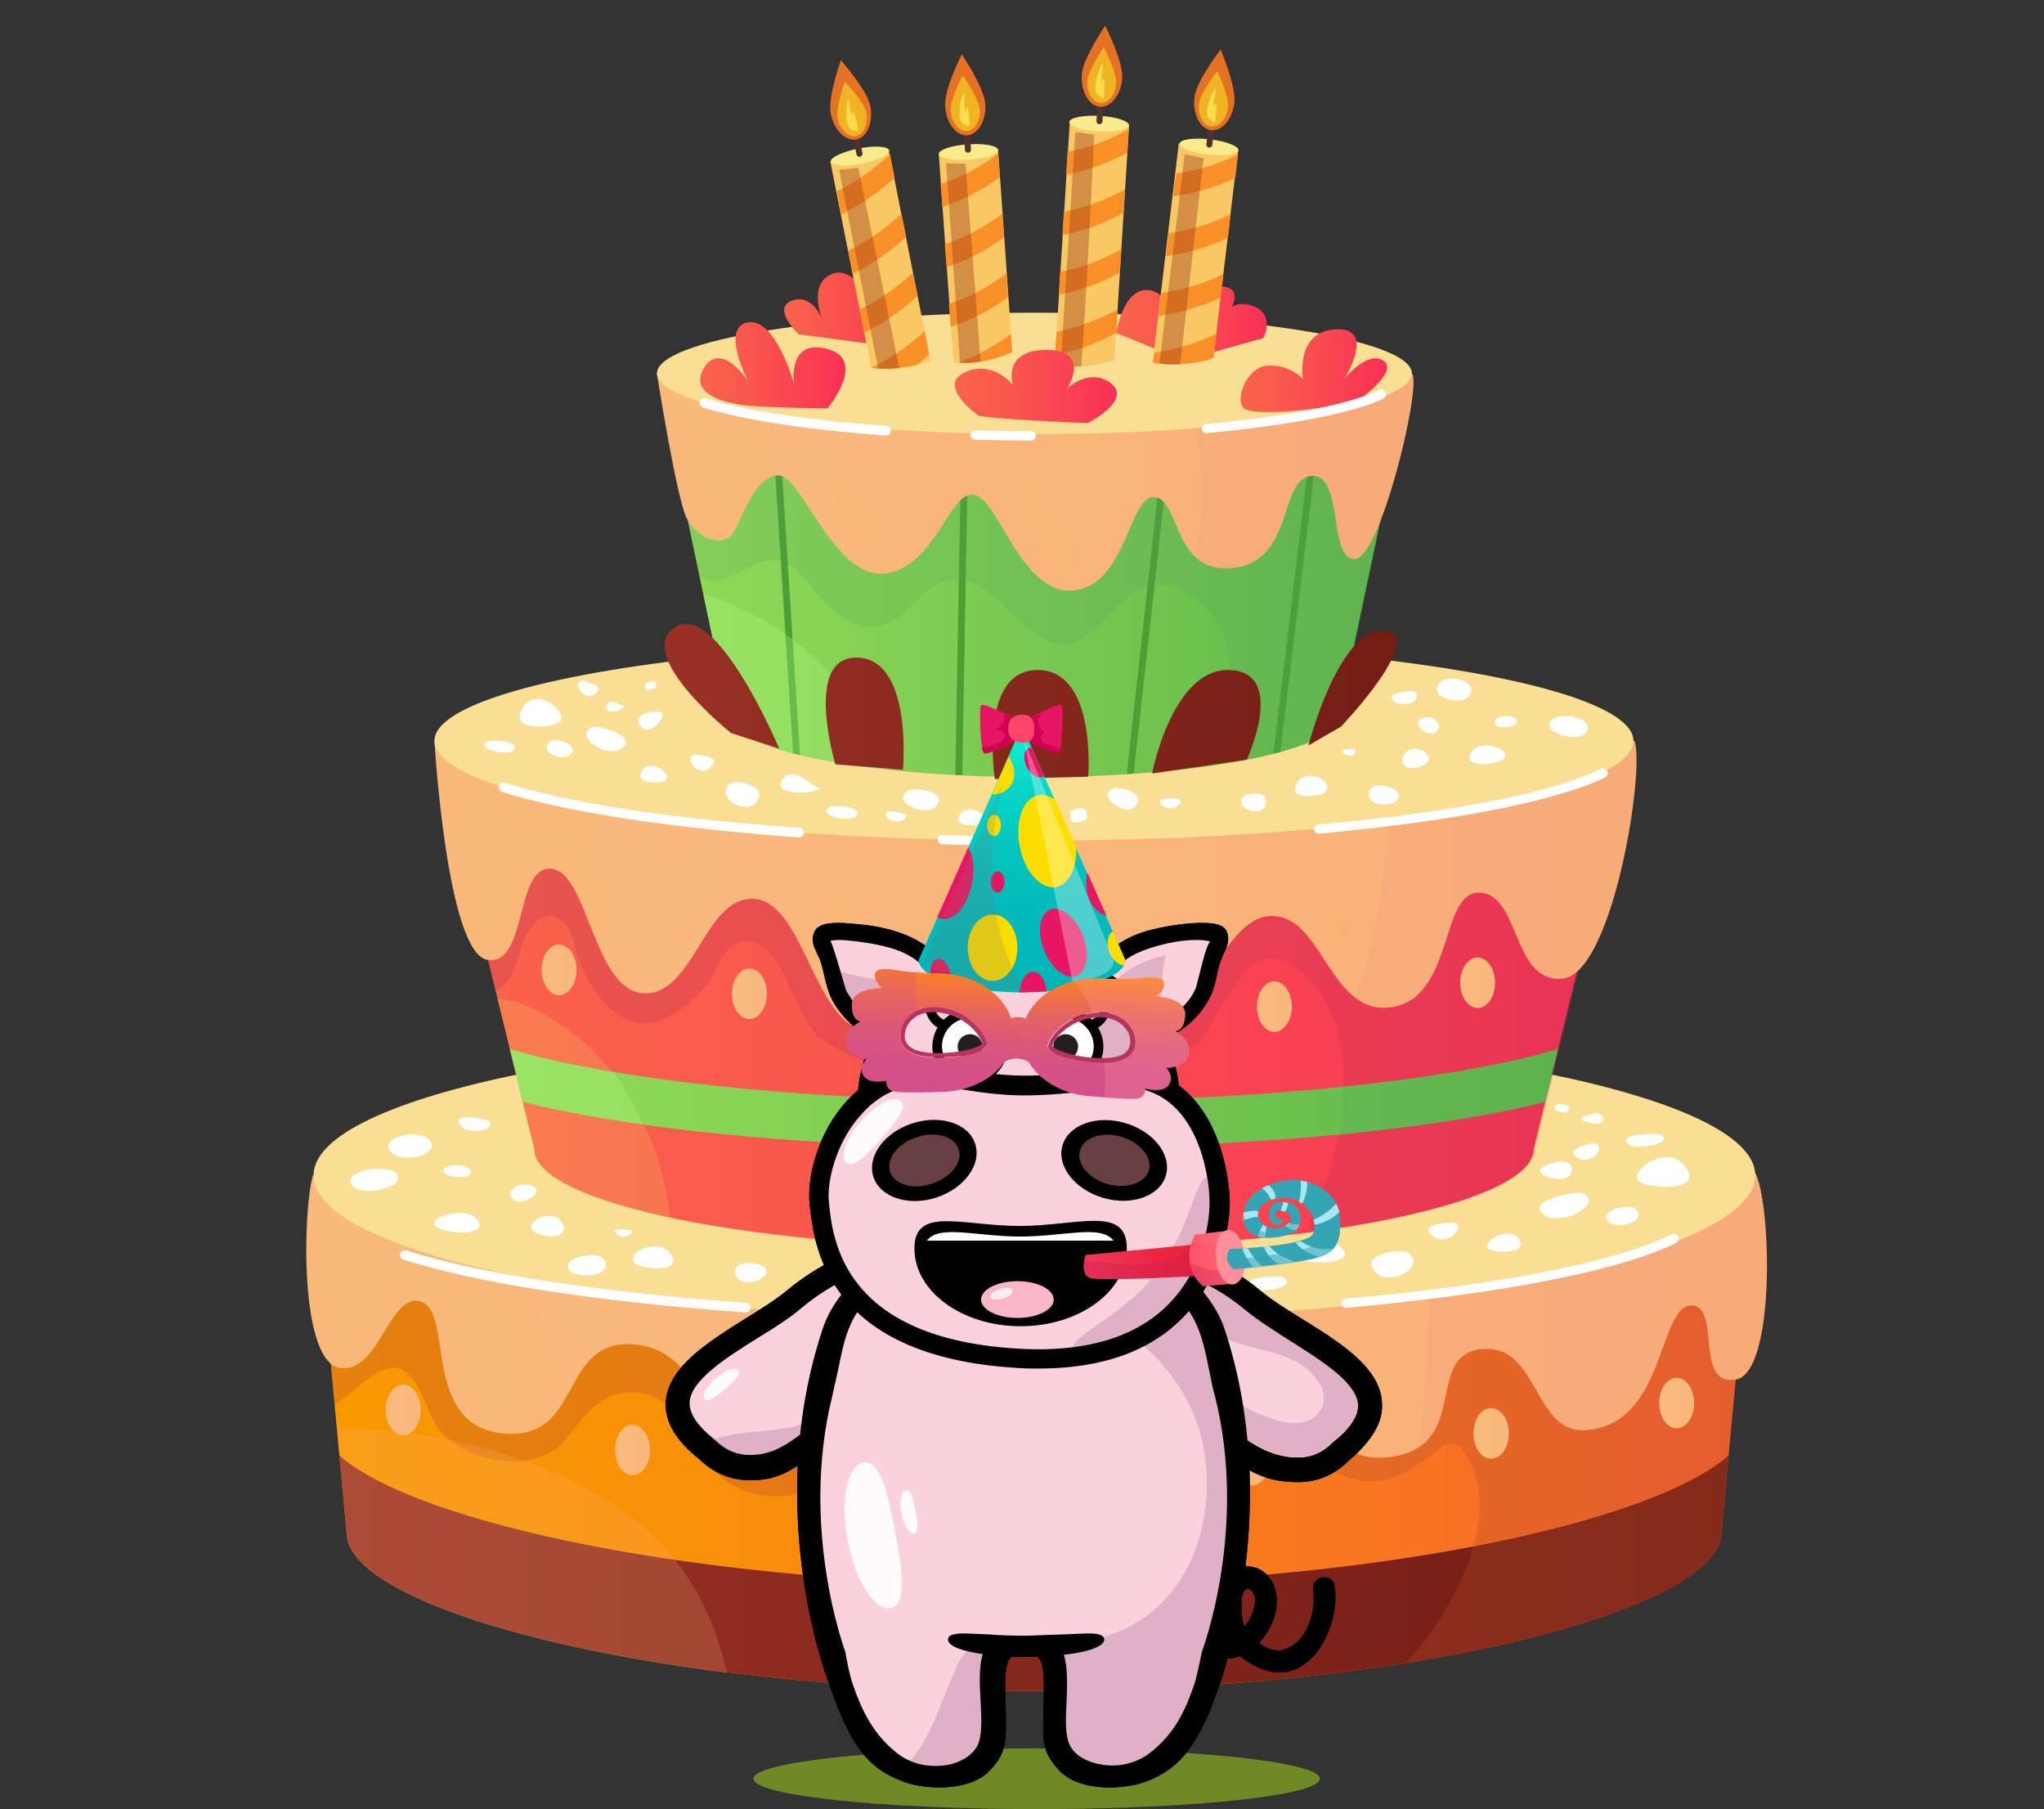 <svg xmlns="http://www.w3.org/2000/svg" xmlns:xlink="http://www.w3.org/1999/xlink" viewBox="0 0 444.6 393.4" xmlns:v="https://vecta.io/nano"><rect x="0" y="0" width="444.6" height="393.4" fill="#333333" stroke="none"/><style><![CDATA[.X{enable-background:new}.Y{opacity:.3}.Z{opacity:.2}.a{fill:#fff}.b{fill:#fceaee}.c{fill:#e61662}.d{fill:#f9b46d}.e{fill:#f9c764}.f{fill:#f98f27}.g{fill:#9b3e19}.h{fill:#f9eb8c}.i{fill:#53302e}.j{fill:#e57224}.k{fill:#efb323}.l{fill:#f9db4d}.m{fill:#684041}.n{fill:#231f20}.o{fill:#f29f80}.p{fill:#f9de94}.q{fill:#ead3d8}.r{fill:#fad1dc}.s{fill:#dfb0c6}.t{fill:#fbdd00}]]></style><linearGradient id="A" gradientUnits="userSpaceOnUse" x1="68.119" y1="311.686" x2="381.756" y2="311.686"><stop offset="0" stop-color="#f99900"/><stop offset=".286" stop-color="#f98f0a"/><stop offset=".777" stop-color="#f97323"/><stop offset="1" stop-color="#f96431"/></linearGradient><path d="M68.1 255.6l7.3 77.7c0 16.6 67 34.4 149.5 34.4 82.6 0 149.5-17.8 149.5-34.4l7.3-77.7H68.1z" fill="url(#A)"/><linearGradient id="B" gradientUnits="userSpaceOnUse" x1="73.826" y1="342.136" x2="376.053" y2="342.136"><stop offset="0" stop-color="#9a3226"/><stop offset="1" stop-color="#711c13"/></linearGradient><path d="M224.9 344.6c-73.1 0-134.4-13.4-151.1-28.1l1.6 16.8c0 16.6 67 34.4 149.5 34.4 82.6 0 149.5-17.8 149.5-34.4l1.6-16.8c-16.6 14.7-77.9 28.1-151.1 28.1h0z" fill="url(#B)"/><path d="M68.1 255.6l4.7 49.9c5.2-3.5 11-10.4 15.2-7.3 3.9 2.9 4.5 8.3 7.1 12.1 5.1 7.3 20.2 10.7 27.1 3.6 3.8-3.9 6.8-10 12.8-10.9 4-.6 7.7.2 10.6 3.2 3.9 4 6.1 9.3 9.8 13.5 6.7 7.6 18.8 7.1 26.5 1.4 6.7-4.9 14.8-19.7 25.1-13.8 6.6 3.8 8.8 11.2 14.8 15.1 8.9 5.8 20.1 4.2 28.9-1.1 7.3-4.4 16.3-25.5 27.4-14.7 4.5 4.4 7.2 11.2 13.2 13.9 9.7 4.3 15.4-.6 22.7-6.1 1-.8 3-.5 3.8.5 10.3 12.9-1.2 35.3-12 46.7 41.3-6.6 68.7-17.8 68.7-28.4l7.3-77.7-313.7.1h0z" fill="#b44b2d" class="X Y"/><linearGradient id="C" gradientUnits="userSpaceOnUse" x1="66.677" y1="287.396" x2="384.317" y2="287.396"><stop offset="0" stop-color="#f9ba7e"/><stop offset="1" stop-color="#f9b076"/></linearGradient><path d="M68.1 255.6c-2.1 6.2-3.2 39.9 5.6 41.8 8.8 1.8 11-16.9 18-14.3s0 26.7 17.6 28.6c17.6 1.8 12.1-20.2 28.2-19.4s15.8 23.1 31.9 23.8c23.5 1.1 21.3-19.8 36.3-19.1s11.7 25.3 31.1 24.9 24.2-26 36.6-25.6c12.5.4 12.1 23.1 29.3 20.5s7-22 19.4-23.4c12.5-1.5 11.4 18 22.4 17.6 17.6-.7 16.1-26.4 23.1-27.1s.7 17.6 9.9 16.1 7.7-42.1 3.7-45.8c-4.1-3.7-313.1 1.4-313.1 1.4h0z" fill="url(#C)"/><path d="M116.6 283.7c-2.2-9.2-4.9-18.3-6.8-27.5-.1-.4-.2-.8-.2-1.2l-41.5.6c-2.1 6.2-3.2 39.9 5.6 41.8 8.8 1.8 11-16.9 18-14.3s0 26.7 17.6 28.6c8.6.9 11.7-3.9 14.5-9a79.22 79.22 0 0 1-7.2-19h0z" class="X Z d"/><path d="M381.2 254.2c-1.2-1.1-30.8-1.4-71.2-1.3 1.1 14 1.1 28.3.4 42-.3 6.7-.9 13.4-2 20 9.2-5.6 3-20.3 13.8-21.5 12.5-1.5 11.4 18 22.4 17.6 17.6-.7 16.1-26.4 23.1-27.1s.7 17.6 9.9 16.1c9.1-1.5 7.6-42.2 3.6-45.8h0z" class="X Y o"/><path d="M381.8 255.6c0 17.4-70.2 31.5-156.8 31.5S68.2 273 68.2 255.6s70.2-31.5 156.8-31.5c86.5 0 156.8 14.1 156.8 31.5h0z" class="p"/><linearGradient id="D" gradientUnits="userSpaceOnUse" x1="94.499" y1="216.35" x2="355.374" y2="216.35"><stop offset="0" stop-color="#f9644b"/><stop offset=".301" stop-color="#f9584d"/><stop offset=".837" stop-color="#f93a54"/><stop offset="1" stop-color="#f92f56"/></linearGradient><path d="M94.5 161.1l21.7 88.7c0 12.1 48.7 21.8 108.7 21.8s108.7-9.8 108.7-21.8l21.7-88.7H94.5z" fill="url(#D)"/><path d="M355.4 161.1H94.5l13.3 54.2c5.1-1.8 4.7-10.2 8-14 1.2-1.4 3.2-2.9 5.3-1.8 3.1 1.7 3.5 4.7 4.4 7.9 2.3 7.9 10.2 19.3 20.1 13.6 3.7-2.1 7.5-5.3 9.5-9.1.8-1.6 1.6-3.6 2.8-5 2.2-2.3 4.1-2.9 7.1-1.6 2.9 1.2 4.9 5.2 6.1 7.9 2 4.5 3.8 8.6 6.8 12.2 4.5 3.1 9.6 6 14.6 5.8 8.3-.3 11.9-5.7 16.1-11.8 4-5.8 9.5-12 16.6-7 3.4 2.4 5.1 6.9 7 10.4 3.2 6.1 9 10.7 16.2 10.4 13.4-.7 15.3-14.3 22.9-22.4 6.2-6.5 14.1 1.6 17 7 8.8 16.5 1.5 36.9-4.3 50.3 30-3.9 49.9-10.7 49.9-18.4l7.1-29 14.4-59.6z" fill="#c13756" class="X Y"/><linearGradient id="E" gradientUnits="userSpaceOnUse" x1="94.499" y1="194.087" x2="355.851" y2="194.087"><stop offset="0" stop-color="#f9ba7e"/><stop offset="1" stop-color="#f9b076"/></linearGradient><path d="M94.5 161.1s2.7 46.2 11.5 47.6c8.8 1.5 5.9-20.5 13.9-19.8 8.1.7 9.2 26.7 20.2 27.1s13.2-21.6 24.2-20.5 12.8 28.9 25.6 28.9 19.1-23.8 30.8-22.7 13.2 26.4 26.4 25.3 18-27.5 29.3-27.8c11.4-.4 12.8 22 26.4 19.8s10.3-25.3 19.1-24.9 7 19.8 18 18.7 18-45.8 15.6-51.7h-261 0z" fill="url(#E)"/><path d="M129.6 161.1H94.5s2.7 46.2 11.5 47.6c8.8 1.5 5.9-20.5 13.9-19.8 7.5.7 9 23.4 18.1 26.7-6.9-17.3-10.3-36-8.4-54.5h0z" class="X Z d"/><path d="M355.4 161.1h-53.3c.4 18.8-.6 38.4-7.4 55.8 2.2 1.7 4.8 2.6 8.1 2.1 13.6-2.2 10.3-25.3 19.1-24.9s7 19.8 18 18.7c10.9-1.1 17.9-45.8 15.5-51.7h0z" class="X Y o"/><ellipse cx="224.9" cy="161.1" rx="130.4" ry="21.7" class="p"/><linearGradient id="F" gradientUnits="userSpaceOnUse" x1="142.863" y1="125.086" x2="307.013" y2="125.086"><stop offset="0" stop-color="#92db58"/><stop offset="1" stop-color="#5fb74b"/></linearGradient><path d="M142.9 81.2l15.6 74.4c0 7.4 29.7 13.4 66.4 13.4s66.4-6 66.4-13.4L307 81.2H142.9z" fill="url(#F)"/><path d="M277 163.9c.5-.1 1-.3 1.5-.4l8.4-69.2-1.5-.2-8.4 69.8zm-31.9 4.4c.5 0 1-.1 1.5-.1l7.8-70.4-1.5-.2-7.8 70.7zM169.8 98l-1.5.1 4.2 65.7c.5.1 1 .3 1.5.4L169.8 98zm38 70.5c.5 0 1 0 1.5.1l1.2-67.2H209l-1.2 67.1z" fill="#4d9e34"/><path d="M142.9 81.2l9.3 44.1c6.2 4.7 14.2-8.9 21.2-1.1 4.6 5.1 10.8 14.4 19.3 11.5 4.2-1.4 6-5.1 9.5-7.6 14-9.9 21.4 19.5 34.1 10.2 6.5-4.8 10-13.7 19.5-10.4 6.4 2.3 11.6 9.2 11.5 16-.2 8.9-6 18-13.9 23.8 22.5-2.1 38.1-6.7 38.1-12.1L307 81.2H142.9z" fill="#57a060" class="X Z"/><linearGradient id="G" gradientUnits="userSpaceOnUse" x1="142.863" y1="104.057" x2="307.279" y2="104.057"><stop offset="0" stop-color="#f9ba7e"/><stop offset="1" stop-color="#f9b076"/></linearGradient><path d="M142.9 81.2s4.2 26.6 6.4 31.3c2.2 4.6 8.3 7.1 10.5 2.9s4.9-12.5 9.8-12 12 22.7 23 21.3c11-1.5 13.9-18.1 19.3-17.1s10.3 22 21.7 20.8c11.5-1.2 12-21 17.6-20.3s3.9 16.9 17.1 15.4 9.8-19.3 16.9-20 3.7 17.6 9.3 18.1 14.6-36.9 12.7-40.3c-2.1-3.5-164.3-.1-164.3-.1h0z" fill="url(#G)"/><path d="M168.8 100c-.6-6.1-.7-12.9.6-19.2l-26.6.5s4.2 26.6 6.4 31.3c2.2 4.6 8.3 7.1 10.5 2.9 2.1-4.1 4.8-12.1 9.5-12-.1-1.3-.3-2.5-.4-3.5z" class="X Z d"/><path d="M307 81.2c-.7-1.2-22.5-1.6-50-1.5 4 13.2 5.9 28 3 41.5 1.9 1.7 4.4 2.7 8.2 2.3 13.2-1.5 9.8-19.3 16.9-20s3.7 17.6 9.3 18.1c5.5.4 14.5-37 12.6-40.4h0z" class="X Y o"/><path d="M307.1 81.2c0 7.3-36.7 13.2-82.1 13.2-45.3 0-82.1-5.9-82.1-13.2S179.7 68 225 68s82.1 5.9 82.1 13.2z" class="p"/><linearGradient id="H" gradientUnits="userSpaceOnUse" x1="170.562" y1="67.308" x2="199.623" y2="67.308"><stop offset="0" stop-color="#f9644b"/><stop offset=".301" stop-color="#f9584d"/><stop offset=".837" stop-color="#f93a54"/><stop offset="1" stop-color="#f92f56"/></linearGradient><path d="M173.7 72.7s-5.9-5.6-1.5-7.3 6.6 3.9 6.6 3.9-3.2-7.8 2.4-9.8 10 9.8 10 9.8 3.4-7.8 7.3-5.6-4.4 11.7-4.4 11.7l-20.4-2.7z" fill="url(#H)"/><linearGradient id="I" gradientUnits="userSpaceOnUse" x1="242.762" y1="70.316" x2="275.553" y2="70.316"><stop offset="0" stop-color="#f9644b"/><stop offset=".301" stop-color="#f9584d"/><stop offset=".837" stop-color="#f93a54"/><stop offset="1" stop-color="#f92f56"/></linearGradient><path d="M242.8 72.4s1.5-10 7.1-9.3 4.6 9.3 4.6 9.3 6.6-11 12-10S265 71 265 71s1.5-6.3 7.1-4.6 2.7 7.1 2.7 7.1l-17.3 4.9-14.7-6z" fill="url(#I)"/><path d="M202.4 78.5l-9.1-45.9-12.7 2.5 8.9 44.9c4.4.5 8.9-.1 12.9-1.5z" class="e"/><path d="M199.5 79.3a28.48 28.48 0 0 0 2.6-2.3l-1-5c-3.7 3.4-7.6 6.1-11.6 8 3.4.4 6.8.1 10-.7h0zM182 41.6l1 5c4-1.9 7.9-4.6 11.6-8l-1-5c-3.7 3.4-7.7 6.1-11.6 8h0zm2.5 12.9l1 5c4-1.9 7.9-4.6 11.6-8l-1-5c-3.7 3.4-7.6 6.1-11.6 8h0zm2.5 12.8l1 5c4-1.9 7.9-4.6 11.6-8l-1-5c-3.7 3.4-7.6 6.1-11.6 8h0z" class="f"/><path d="M195.6 80l-8.9-43.5-4.2.4 8.5 43.2c1.5.2 3.1.1 4.6-.1h0z" opacity=".4" class="X g"/><path d="M193.4 32.7c.2.9-2.5 2.2-6 2.9s-6.5.5-6.7-.4 2.5-2.2 6-2.9 6.5-.5 6.7.4z" class="h"/><path d="M187.6 33.3c.1.3-.2.7-.5.8s-.7-.2-.8-.5l-1.2-6c-.1-.4.2-.7.5-.8s.7.2.8.5l1.2 6z" class="i"/><path d="M189.3 23c.7 3.6-.7 6.9-3 7.3-2.4.5-4.9-2-5.6-5.6s2.2-11.6 2.2-11.6 5.7 6.4 6.4 9.9z" class="j"/><path d="M188.4 24.5c.5 2.5-.5 4.7-2.2 5.1-1.7.3-3.5-1.4-4-3.8-.5-2.5 1.6-8 1.6-8s4.1 4.2 4.6 6.7h0z" class="k"/><path d="M186.5 27.5v-.1c-.1-.3-.1-.6-.2-.8-.1-.7-.3-1.3-.5-2-.1-.3-.5-.2-.5.1s0 .6.1.8c-.1-.2-.2-.4-.2-.6-.3-1-.5-2.1-.5-3.2 0-.2-.3-.3-.3-.1-.3 1.4-1 6.8 1.5 6.8.2.3.7.2.7-.1v-.5c-.1-.1-.1-.2-.1-.3z" class="l"/><path d="M220.2 76.6l-3.1-44-12.9.9 3.2 45.2c3.9.8 8.9-.4 12.8-2.1h0z" class="e"/><path d="M220.2 76.6l-.3-3.9c-3.8 2.7-7.7 4.8-11.5 6.2 3.7.4 8.2-.8 11.8-2.3zM204.6 40l.4 5c4.2-1.4 8.4-3.5 12.5-6.5l-.4-5.1c-4 3.1-8.3 5.3-12.5 6.6zm.9 13.1l.4 5c4.2-1.4 8.4-3.5 12.5-6.5l-.4-5.1c-4 3-8.3 5.2-12.5 6.6h0zm.9 13l.4 5c4.2-1.4 8.4-3.5 12.5-6.5l-.4-5.1c-4 3-8.3 5.2-12.5 6.6z" class="f"/><path d="M213.3 78.6l-3.3-43-4.2-.1 3 43.3c1.4.2 2.9.1 4.5-.2h0z" opacity=".4" class="X g"/><path d="M217.1 32.6c.1.9-2.8 1.9-6.3 2.1-3.6.3-6.5-.3-6.6-1.2s2.8-1.9 6.3-2.1c3.6-.3 6.5.3 6.6 1.2z" class="h"/><path d="M211.2 32.5c0 .4-.2.7-.6.7s-.7-.2-.7-.6l-.4-6.1c0-.4.2-.7.6-.7s.7.2.7.6l.4 6.1z" class="i"/><path d="M214.3 22.5c.3 3.6-1.5 6.7-3.9 6.9s-4.6-2.6-4.8-6.3c-.3-3.6 3.6-11.3 3.6-11.3s4.8 7.1 5.1 10.7h0z" class="j"/><path d="M213.1 23.8c.2 2.5-1.1 4.6-2.8 4.7s-3.3-1.8-3.5-4.3 2.6-7.8 2.6-7.8 3.5 4.9 3.7 7.4z" class="k"/><path d="M210.9 26.6v-.1c0-.3-.1-.6-.1-.9l-.2-2c0-.3-.5-.3-.5 0v.8c-.1-.2-.1-.4-.2-.7-.2-1.1-.2-2.2-.1-3.3 0-.2-.3-.3-.3-.1-.5 1.4-1.8 6.6.7 6.9.2.3.6.3.7 0 .1-.2.1-.3.1-.5-.1.1-.1 0-.1-.1z" class="l"/><path d="M237 79.5c1.8-.2 3.6-.7 5.4-1.2l3.2-51.1-12.9-.8-3.3 52.8c2.5.5 5.2.7 7.6.3h0z" class="e"/><path d="M229.8 72.2l-.3 5c4.3-.8 8.8-2.4 13.3-4.8l.3-5.1c-4.5 2.4-9 4-13.3 4.9h0zm2.4-39.2l-.3 5c4.3-.8 8.8-2.4 13.3-4.8l.3-5.1c-4.4 2.5-8.9 4.1-13.3 4.9zm-.8 13.1l-.3 5c4.3-.8 8.8-2.4 13.3-4.8l.3-5.1c-4.4 2.4-8.9 4-13.3 4.9h0zm-.8 13l-.3 5c4.3-.8 8.8-2.4 13.3-4.8l.3-5.1c-4.5 2.5-8.9 4.1-13.3 4.9h0z" class="f"/><path d="M235.2 79.7c1.3-17.9 2.8-50.4 2.8-50.4l-4.1-.6-3.2 50.8c1.6.2 3.1.3 4.5.2h0z" opacity=".4" class="X g"/><path d="M245.6 27.3c-.1.9-3 1.5-6.6 1.3s-6.4-1.1-6.4-2.1c.1-.9 3-1.5 6.6-1.3s6.4 1.1 6.4 2.1z" class="h"/><path d="M239.8 26.4c0 .4-.3.6-.7.6s-.6-.3-.6-.7l.4-6.1c0-.4.3-.6.7-.6s.6.3.6.7l-.4 6.1z" class="i"/><path d="M244.1 16.9c-.2 3.6-2.4 6.5-4.8 6.3-2.4-.1-4.2-3.2-4-6.9.2-3.6 5.1-10.7 5.1-10.7s3.9 7.7 3.7 11.3z" class="j"/><path d="M242.8 18.1c-.2 2.5-1.7 4.4-3.4 4.3s-3-2.2-2.9-4.7c.2-2.5 3.6-7.4 3.6-7.4s2.8 5.3 2.7 7.8h0z" class="k"/><path d="M240.2 20.5v-.1-.9c0-.7.1-1.4.1-2 0-.3-.5-.4-.5 0 0 .3-.1.5-.1.8 0-.2-.1-.5-.1-.7-.1-1.1.1-2.2.3-3.3 0-.2-.2-.3-.3-.2-.6 1.3-2.6 6.3-.2 6.9.1.4.6.4.7.1.1-.2.1-.3.2-.5-.1.1-.1 0-.1-.1z" class="l"/><path d="M263.9 78.1l5.4-45.4-12.9-1.5-5.7 47.7c4.1.8 8.7.2 13.2-.8h0z" class="e"/><path d="M262 78.5l2-.8.6-5.1c-4.6 2.1-9.1 3.5-13.5 4.1l-.3 2.1c3.4.8 7.3.4 11.2-.3h0zm-6.2-40.8l-.6 5c4.4-.6 9-1.9 13.5-4l.6-5.1c-4.6 2.2-9.2 3.6-13.5 4.1zm-1.6 13l-.6 5c4.4-.6 9-1.9 13.5-4l.6-5.1c-4.5 2.2-9.1 3.5-13.5 4.1zm-1.6 13l-.6 5c4.4-.6 9-1.9 13.5-4l.6-5.1c-4.5 2.2-9.1 3.5-13.5 4.1h0z" class="f"/><path d="M256.7 79.2l5.1-44.8-4.1-.9-5.5 45.5c1.5.3 3 .3 4.5.2z" opacity=".4" class="X g"/><path d="M269.4 32.7c-.1.9-3.1 1.3-6.6.9-3.6-.4-6.3-1.5-6.2-2.4s3.1-1.3 6.6-.9 6.3 1.5 6.2 2.4z" class="h"/><path d="M263.7 31.5c0 .4-.4.6-.7.6-.4 0-.6-.4-.6-.7l.7-6c0-.4.4-.6.7-.6.4 0 .6.4.6.7l-.7 6z" class="i"/><path d="M268.5 22.3c-.4 3.6-2.7 6.3-5.1 6s-4-3.5-3.6-7.1 5.7-10.4 5.7-10.4 3.4 7.9 3 11.5z" class="j"/><path d="M267.1 23.4c-.3 2.5-1.9 4.3-3.7 4.1-1.7-.2-2.9-2.4-2.6-4.9s4-7.1 4-7.1 2.6 5.4 2.3 7.9h0z" class="k"/><path d="M264.4 25.7v-.1c0-.3 0-.6.1-.9l.2-2c0-.3-.4-.4-.5-.1s-.1.5-.2.8v-.7c0-1.1.2-2.2.5-3.2 0-.2-.2-.4-.3-.2-.7 1.2-3 6.2-.6 6.9.1.4.6.4.7.2.1-.1.1-.3.2-.5-.1 0-.1-.1-.1-.2h0z" class="l"/><linearGradient id="J" gradientUnits="userSpaceOnUse" x1="117.726" y1="210.926" x2="125.418" y2="210.926"><stop offset="0" stop-color="#f9ba7e"/><stop offset="1" stop-color="#f9b97d"/></linearGradient><use xlink:href="#AP" fill="url(#J)"/><linearGradient id="K" gradientUnits="userSpaceOnUse" x1="83.834" y1="306.555" x2="91.526" y2="306.555"><stop offset="0" stop-color="#f9ba7e"/><stop offset="1" stop-color="#f9b97d"/></linearGradient><use xlink:href="#h" fill="url(#K)"/><linearGradient id="L" gradientUnits="userSpaceOnUse" x1="133.664" y1="315.347" x2="141.357" y2="315.347"><stop offset="0" stop-color="#f9ba7e"/><stop offset="1" stop-color="#f9b97d"/></linearGradient><path d="M141.4 315.3c0 3-1.7 5.5-3.8 5.5s-3.8-2.5-3.8-5.5 1.7-5.5 3.8-5.5c2 .1 3.8 2.5 3.8 5.5z" fill="url(#L)"/><linearGradient id="M" gradientUnits="userSpaceOnUse" x1="83.849" y1="306.58" x2="91.542" y2="306.58"><stop offset="0" stop-color="#f9ba7e"/><stop offset="1" stop-color="#f9b97d"/></linearGradient><use xlink:href="#h" x="115.4" y="12.8" fill="url(#M)"/><linearGradient id="N" gradientUnits="userSpaceOnUse" x1="268.496" y1="317.549" x2="276.192" y2="317.549"><stop offset="0" stop-color="#f9ba7e"/><stop offset="1" stop-color="#f9b97d"/></linearGradient><path d="M276.2 317.5c0 3-1.7 5.5-3.8 5.5s-3.8-2.5-3.8-5.5 1.7-5.5 3.8-5.5c2.1.1 3.8 2.5 3.8 5.5z" fill="url(#N)"/><linearGradient id="O" gradientUnits="userSpaceOnUse" x1="320.525" y1="311.684" x2="328.221" y2="311.684"><stop offset="0" stop-color="#f9ba7e"/><stop offset="1" stop-color="#f9b97d"/></linearGradient><path d="M328.2 311.7c0 3-1.7 5.5-3.9 5.5-2.1 0-3.8-2.5-3.8-5.5s1.7-5.5 3.8-5.5c2.2 0 3.9 2.5 3.9 5.5z" fill="url(#O)"/><linearGradient id="P" gradientUnits="userSpaceOnUse" x1="117.73" y1="210.889" x2="125.423" y2="210.889"><stop offset="0" stop-color="#f9ba7e"/><stop offset="1" stop-color="#f9b97d"/></linearGradient><use xlink:href="#AP" x="243.1" y="94.2" fill="url(#P)"/><linearGradient id="Q" gradientUnits="userSpaceOnUse" x1="83.827" y1="306.555" x2="91.523" y2="306.555"><stop offset="0" stop-color="#f9ba7e"/><stop offset="1" stop-color="#f9b97d"/></linearGradient><use xlink:href="#h" x="75.3" y="-90.5" fill="url(#Q)"/><linearGradient id="R" gradientUnits="userSpaceOnUse" x1="83.801" y1="306.551" x2="91.493" y2="306.551"><stop offset="0" stop-color="#f9ba7e"/><stop offset="1" stop-color="#f9b97d"/></linearGradient><use xlink:href="#h" x="132.3" y="-86.1" fill="url(#R)"/><linearGradient id="S" gradientUnits="userSpaceOnUse" x1="273.26" y1="218.863" x2="280.956" y2="218.863"><stop offset="0" stop-color="#f9ba7e"/><stop offset="1" stop-color="#f9b97d"/></linearGradient><use xlink:href="#AQ" fill="url(#S)"/><linearGradient id="T" gradientUnits="userSpaceOnUse" x1="273.271" y1="218.873" x2="280.967" y2="218.873"><stop offset="0" stop-color="#f9ba7e"/><stop offset="1" stop-color="#f9b97d"/></linearGradient><use xlink:href="#AQ" x="44.2" y="-5.2" fill="url(#T)"/><path d="M116.2 249.8c0 5.8 11.3 11.1 29.6 15-1.5-12.2-5.8-23.1-13.7-32.9-5-6.1-14.8-13.8-23.9-14.8l8 32.7z" fill="#f9e168" class="X Z"/><path d="M286.8 181.3c-.5 0-1-.4-1-.9 0-.6.4-1.1.9-1.1 29.2-2.6 51-6.9 61.5-12.1.5-.2 1.1 0 1.4.5s0 1.1-.5 1.4c-10.7 5.1-32.8 9.5-62.3 12.2h0zm-113 .8c-27.6-2-50.6-5.5-64.6-9.9-.5-.2-.8-.7-.7-1.3.2-.5.7-.8 1.3-.7 13.9 4.4 36.6 7.9 64.1 9.8.6 0 1 .5 1 1.1-.1.6-.6 1-1.1 1h0zm51.1 1.8a655.33 655.33 0 0 1-19.9-.3c-.6 0-1-.5-1-1 0-.6.4-1.1 1-1a648.74 648.74 0 0 0 19.8.3c.6 0 1 .5 1 1s-.3 1-.9 1h0z" class="a"/><linearGradient id="U" gradientUnits="userSpaceOnUse" x1="110.926" y1="238.937" x2="338.947" y2="238.937"><stop offset="0" stop-color="#92db58"/><stop offset="1" stop-color="#5fb74b"/></linearGradient><path d="M338.9 228.1c-18.2 5.5-57.2 11.4-114 11.4s-95.9-5.9-114-11.4l2.8 11.5c5 1.3 11 2.5 18.1 3.7 24.9 4.2 58 6.4 93.1 6.4s68.2-2.3 93.1-6.4c7.2-1.2 13.1-2.4 18.1-3.7l2.8-11.5z" fill="url(#U)"/><path d="M133.7 233.2c-9.5-1.6-17.2-3.3-22.8-5.1l2.8 11.5c5 1.3 11 2.5 18.1 3.7l8 1.2c-1.8-3.9-3.8-7.7-6.1-11.3h0z" fill="#adf980" class="X Y"/><path d="M292 236.4c.1 3.5-.2 7-.8 10.4 9.7-.9 18.7-2.1 26.8-3.5 7.2-1.2 13.1-2.4 18.1-3.7l2.8-11.5c-9.7 3-25.5 6.1-46.9 8.3h0z" fill="#57a060" class="X Z"/><path d="M181 146.9c-6.1-6.9-17.3-15-28-17.6l5.5 26.3c0 5.1 14.2 9.5 35 11.8-2.5-7.9-8.1-15.5-12.5-20.5h0z" fill="#adf980" class="X Y"/><path d="M188.7 206.7c-2-4.2-4.6-7.9-5.7-12.4-.1-.3-.5-.4-.7-.2-3.8 3.6.1 10.6 1 14.9.8 3.6 3.7 11.3 8.7 8.4.6-.3 1-1 1-1.7-.3-3.1-3-6.2-4.3-9h0zm55 .4c-1.8-2.7-3.5-5.5-5-8.4-.4-.8-1.4-3.1-2.8-2.7-4.5 1.2-2.3 9.2-1.1 12 1.5 3.4 6.5 13.3 11.7 10.2 4.3-2.7-1.2-8.8-2.8-11.1zm47.5-9.5c-.4-.7-1.3-3.4-2.5-3-1.5.5-1.1 2.8-.9 3.9.4 2 1 4.5 2.8 5.7.9.6 1.9-.1 2.3-.9.8-2-.7-4-1.7-5.7h0zm-102.1-85.5c-2.3-2-4.4-4.5-6.2-7-.7-1.1-2.5-.4-2.1.9.7 2.7 1.6 5.6 3.2 7.9 1.3 2 4.3 5.9 7.2 4.2 3.1-1.8-.6-4.7-2.1-6zm42.4 4c-2.8-3.4-4.7-7.6-6.3-11.6-.3-.7-1.2-.8-1.5 0-1.2 3.6-.6 7.6.8 11.1 1.3 3.3 4.2 8.7 8.7 7.4 3.8-1.1-.6-5.6-1.7-6.9h0zM171 305.7c-1.9-2.7-5.4-3.2-8.1-4.9-3.1-1.9-5.2-4-6-7.7-.1-.4-.6-.3-.7 0-1.7 4.2-.8 8.2 2.2 11.5 2.6 3 8 5.8 11.9 4 .9-.4 1.4-2 .7-2.9h0zm68.2 5.2c-1.4-.9-2.6-.9-4.1-1.1-1.8-.3-3.1-1.3-4.3-2.6-2.8-2.9-4.5-6.9-5.5-10.8-.2-.8-1.3-.7-1.5 0-1.8 4.5.6 10.1 2.6 14.2 2.3 4.8 7.6 8.1 12.9 5.7 2.2-1 1.6-4.2-.1-5.4h0zm61.6-3.6c-.4-1-1.3-1.6-2.3-2-1.5-.6-2.5-1.8-3.6-2.9-2.2-2.1-3.4-4.9-5.5-7.1-.3-.3-.7-.2-.9.1-2.3 3 .4 7.6 2.1 10.3 1.1 1.8 2.8 3.2 4.5 4.3.8.5 1.9 1 2.9 1 .6 0 1.3-.2 1.8-.5.2-.1 1.8-1.5.5-.5.8-.7 1.1-1.8.5-2.7h0z" class="X Z d"/><linearGradient id="V" gradientUnits="userSpaceOnUse" x1="134.904" y1="149.681" x2="314.066" y2="146.383"><stop offset="0" stop-color="#9a3226"/><stop offset="1" stop-color="#711c13"/></linearGradient><path d="M159 159.4s-21.2-16.9-12.2-23 22.7 26.4 22.7 26.4l-10.5-3.4z" fill="url(#V)"/><linearGradient id="W" gradientUnits="userSpaceOnUse" x1="135.027" y1="156.262" x2="314.189" y2="152.965"><stop offset="0" stop-color="#9a3226"/><stop offset="1" stop-color="#711c13"/></linearGradient><path d="M181.7 166.2s-7.1-23.7 4.9-23.2 9.8 24.4 9.8 24.4l-14.7-1.2z" fill="url(#W)"/><linearGradient id="X" gradientUnits="userSpaceOnUse" x1="135.078" y1="159.134" x2="314.245" y2="155.837"><stop offset="0" stop-color="#9a3226"/><stop offset="1" stop-color="#711c13"/></linearGradient><path d="M216.4 169.4s-3.7-23.7 9.3-23.7c12.9 0 11 23.2 11 23.2l-20.3.5z" fill="url(#X)"/><linearGradient id="Y" gradientUnits="userSpaceOnUse" x1="135.083" y1="159.218" x2="314.247" y2="155.921"><stop offset="0" stop-color="#9a3226"/><stop offset="1" stop-color="#711c13"/></linearGradient><path d="M250.6 168.2s4.4-23 16.9-22.5 3.7 19.5 3.7 19.5l-20.6 3z" fill="url(#Y)"/><linearGradient id="Z" gradientUnits="userSpaceOnUse" x1="134.977" y1="152.506" x2="314.123" y2="149.209"><stop offset="0" stop-color="#9a3226"/><stop offset="1" stop-color="#711c13"/></linearGradient><path d="M284.6 162.1s6.6-25.6 16.4-24.9-9.3 20.8-9.3 20.8l-7.1 4.1z" fill="url(#Z)"/><linearGradient id="a" gradientUnits="userSpaceOnUse" x1="152.265" y1="79.484" x2="183.922" y2="79.484"><stop offset="0" stop-color="#f9644b"/><stop offset=".301" stop-color="#f9584d"/><stop offset=".837" stop-color="#f93a54"/><stop offset="1" stop-color="#f92f56"/></linearGradient><path d="M162.7 88.2s-13.4-1-9.8-7.8c3.7-6.8 9.8 2.4 9.8 2.4s-6.1-11.7 0-12.7 10 13.4 10 13.4-1.5-10 7.3-7.6 0 12.9 0 12.9-11.7-.1-17.3-.6z" fill="url(#a)"/><linearGradient id="b" gradientUnits="userSpaceOnUse" x1="207.694" y1="84.029" x2="243.063" y2="84.029"><stop offset="0" stop-color="#f9644b"/><stop offset=".301" stop-color="#f9584d"/><stop offset=".837" stop-color="#f93a54"/><stop offset="1" stop-color="#f92f56"/></linearGradient><path d="M212.7 90.3s-9-6.4-2.9-9.3 10.5 2.7 10.5 2.7-2.4-7.6 7.3-7.6c9.8 0 4.6 8.3 4.6 8.3s4.9-4.6 9.5-1c4.6 3.7-5.1 8.6-5.1 8.6s-21.2-.8-23.9-1.7h0z" fill="url(#b)"/><linearGradient id="c" gradientUnits="userSpaceOnUse" x1="269.795" y1="80.634" x2="301.664" y2="80.634"><stop offset="0" stop-color="#f9644b"/><stop offset=".301" stop-color="#f9584d"/><stop offset=".837" stop-color="#f93a54"/><stop offset="1" stop-color="#f92f56"/></linearGradient><path d="M270.9 89c-2.7-1.1 0-9.3 4.9-9.5s7.6 2.9 7.6 2.9-1.7-10.4 7.2-10.8 1.8 10.8 1.8 10.8 5.1-6.4 8.6-3.9c3.4 2.4-6.1 9-6.1 9s-19.1 3.5-24 1.5h0z" fill="url(#c)"/><path d="M262.4 94.2c-.5 0-1-.4-1-.9 0-.6.4-1.1.9-1.1 17.6-1.6 31.4-4.3 37.7-7.4.5-.3 1.1 0 1.4.5s0 1.1-.5 1.4c-6.6 3.1-20.3 5.8-38.5 7.5h0zm-69.6.5c-17.1-1.2-31.2-3.4-39.9-6.1-.5-.2-.8-.7-.7-1.3.2-.5.7-.8 1.3-.7 8.5 2.7 22.5 4.8 39.3 6 .6 0 1 .5 1 1.1a.94.94 0 0 1-1 1zm31.5 1.1c-4 0-8.2-.1-12.2-.2-.6 0-1-.5-1-1 0-.6.5-1.1 1-1l12.2.2c.6 0 1 .5 1 1s-.4 1-1 1h0zm68.5 188.6c-.5 0-1-.4-1-.9-.1-.6.4-1.1.9-1.1 33.7-3 58.9-8 71-14 .5-.3 1.1 0 1.4.5s0 1.1-.5 1.4c-12.3 6-37.7 11-71.8 14.1h0zm-130.5 1c-31.9-2.3-58.4-6.3-74.6-11.5-.5-.2-.8-.7-.7-1.3.2-.5.7-.8 1.3-.7 16.1 5.1 42.4 9.1 74 11.4.6 0 1 .5 1 1.1a1.08 1.08 0 0 1-1 1h0zm59.1 2a862.94 862.94 0 0 1-22.9-.3c-.6 0-1-.5-1-1 0-.6.5-1.1 1-1l22.9.3c.6 0 1 .5 1 1a1.08 1.08 0 0 1-1 1h0z" class="a"/><path d="M134.9 328.2c-17.3-11.7-40-17.6-61.6-17.6l2.1 22.8c0 11.8 33.7 24.2 82.7 30.4-3.1-14.1-10.1-26.7-23.2-35.6h0z" fill="#f9b87c" class="X Z"/><g class="a"><path d="M86.4 255.4c-1.7-2.4-11.2-1.1-10.1 1.9 1.2 3.4 12.2 1 10.1-1.9zm1.9-8.6c-6.2.9-4.2 5.5 1.3 4.9 7-.8 4.7-5.8-1.3-4.9zm13.9 7.5c-1.1-1.5-6.9-1.1-5.6.7.8 1.3 7.1 1.5 5.6-.7zm1.4 10.7c-2.4-2.8-10.8-.3-8.9 1.6s12.4 2.4 8.9-1.6zm18.7 1c-1.2-2.4-5.3-1.9-6.6.1-1.8 2.8 9 4.5 6.6-.1zm-6.8-8.2c-2.1-.6-3.6-.1-4.6 1.7.8 4.4 8.7-.6 4.6-1.7zm30.6 15.2c-2.4-4.2-10.7-.7-7.8 1.9 1.1 1 10.1 2 7.8-1.9zm19.6 2.2c-1-.6-6.2-1.3-5.8 1.6.6 4.3 9.9.8 5.8-1.6zm22.4.7c.4.1-6.5-.7-4.6 1.2 2.3 2.5 7.1-.2 4.6-1.2zm-81.9-32.3c.3.3-8-2.3-6.1 1.1 1.1 2.1 8.5 1.3 6.1-1.1zm17.8 30.8c-2.8 3.4 7.8 4.2 7.8.7 0-3.4-6.6-2.2-7.8-.7zm13.3-6.9c.4.2-4.6-.9-3.3.7 1.4 1.9 4.3-.3 3.3-.7zm64.2 6c-.6-.2-7.1.3-6.7 3 1 5.1 12.5-1.3 6.7-3zm11.7 5.4c-3.5-1.4-4.9-.8-4.3 1.8 3.4 1.5 4.9.9 4.3-1.8zm13.6-4.8c-3-.2-7.6 3.9-2.6 4.8 4.2.6 7.5-4.5 2.6-4.8zm17 5.8c-1.7-3.1-8-.7-6.5 1.4.8 1.1 8.1 1.5 6.5-1.4zm14.4-5.6c-1.3-1-9.5-.5-9 2.3 1 4.4 13.2.9 9-2.3zm5.2 4.6c-.4-.3-5.8.3-5.3 1.1 2 2.7 7.3.3 5.3-1.1zm15.6-1.2c-.8-.4-10.1 0-6.8 2.3 2 1.5 10.5-.2 6.8-2.3zm13.2-5.9c-3.3-4.5-9.4 2.8-10.8 1.5 2 1.9 13.2 1.8 10.8-1.5zm14.2.7c-1.7-1.3-9.5.4-7.9 3.1 1.9 5 12.3.3 7.9-3.1zm9.7-6.7s-6.7.2-5.2 2.2c3.3 4.2 8.5-1.5 5.2-2.2zm14.3 3.7c-2.2-3.4-9 1-6.3 2.2 1.4.8 8.3 1 6.3-2.2zm13.5-10.1c-1.3-.4-12.5 1.8-8 4.8 4.1 2.8 13.6-3 8-4.8zm12 3.6c-1.4-1.6-7.8.2-6.4 2.3 1.5 2.3 8.9.6 6.4-2.3zm10.7-9.3c-4-5.5-12.8 1.4-10 3.3 2 1.4 14.1 2.4 10-3.3zm-20.2-5.1c.3 0-5.4 1-4 2.5 3.1 3.5 7.8-2.1 4-2.5zm-11 5.4c-2.5 1.3 6.1 4.4 6.5.5.3-3.3-5.5-1.5-6.5-.5zm25.9-7.2c-1.1-.6-10.4-.1-6.8 2.2 1.5 1.1 9.9-.4 6.8-2.2zm-14.6-4.7l-2.8.9c-.7.7 4.8 2.6 4.8.2-.3-1-1-1.3-2-1.1zm-5.5-1.6c-2.2-.8-3.2-.6-3 .8 2.3 1.1 3.3.9 3-.8zm-4-83.6c1.4-2.3 8.9-1.1 8.1 1.8-1 3.2-9.8.9-8.1-1.8zm-20.1-9.2c4.9 1 3.2 5.3-1.1 4.6-5.7-.9-3.7-5.6 1.1-4.6zm8.2 8.9c.8-1.4 5.5-1.1 4.5.7-.7 1.2-5.7 1.3-4.5-.7zm-5.1 6.7c1.9-2.6 8.6-.3 7.1 1.5-1.6 1.9-9.9 2.3-7.1-1.5zm-14.9 1c1-2.2 4.3-1.8 5.3.1 1.4 2.6-7.2 4.3-5.3-.1zm4.1-8.1c1.7-.6 2.9-.1 3.7 1.6-.8 4.2-7-.5-3.7-1.6zM282 170.5c1.9-3.9 8.5-.7 6.2 1.8-.9.9-8 1.9-6.2-1.8zm-11.2 2.5c.8-.5 4.9-1.2 4.6 1.5-.5 4.1-8 .8-4.6-1.5zm-17.9.7c-.3.1 5.1-.7 3.7 1.1-1.9 2.4-5.7-.2-3.7-1.1zm50.2-22.8c-.2.3 6.4-2.2 4.9 1.1-.9 1.9-6.8 1.2-4.9-1.1zm.8 21.3c2.2 3.2-6.2 3.9-6.2.6.1-3.1 5.3-2 6.2-.6zm-11.8-9.2c-.3.2 3.7-.9 2.6.7-1.2 1.7-3.4-.4-2.6-.7zm-49.9 8.4c.5-.2 5.7.3 5.3 2.8-.8 4.8-9.9-1.2-5.3-2.8zm-9.3 5c2.7-1.3 3.9-.7 3.5 1.7-2.8 1.5-4 .9-3.5-1.7z"/><path d="M222.1 171.9c2.4-.2 6.1 3.7 2.1 4.5-3.4.7-6-4.1-2.1-4.5zm-13.5 5.5c1.4-2.9 6.4-.7 5.1 1.3-.6 1-6.4 1.4-5.1-1.3zm-11.5-5.3c1-.9 7.6-.5 7.1 2.1-.7 4.2-10.4.9-7.1-2.1zm-4.1 4.4c.3-.3 4.6.3 4.2 1-1.6 2.5-5.8.3-4.2-1zm-12.5-1.1c.6-.4 8 0 5.5 2.2-1.7 1.3-8.4-.3-5.5-2.2zm-10.5-5.6c2.6-4.3 7.5 2.6 8.6 1.4-1.6 1.8-10.5 1.7-8.6-1.4zm-11.3.7c1.4-1.2 7.6.4 6.3 3-1.6 4.6-9.8.1-6.3-3zm-7.7-6.4s5.4.2 4.1 2.1c-2.6 3.9-6.7-1.4-4.1-2.1zm-11.4 3.6c1.8-3.2 7.1.9 5 2.1-1.1.6-6.6.8-5-2.1zm-10.7-9.6c1-.4 9.9 1.7 6.4 4.6-3.3 2.5-10.9-2.9-6.4-4.6zm-9.6 3.4c1.1-1.5 6.2.2 5.1 2.2-1.2 2.1-7.1.5-5.1-2.2zm-5.6-7.6c3.2-5.1 10.2 1.4 8 3.1-1.6 1.3-11.3 2.2-8-3.1zm13.1-5.9c-.2 0 4.3.9 3.2 2.3-2.4 3.2-6.1-2-3.2-2.3zm16.7 6.9c2.3.1-2.3 6-4.3 2.8-1.7-2.6 3.2-3.3 4.3-2.8zm-37.6 6.4c.9-.6 8.3-.1 5.4 2.1-1.2.9-7.9-.5-5.4-2.1zm27.6-8.6c.7.3 1.5.6 2.2.8.5.6-3.9 2.4-3.9.2.3-.9.9-1.2 1.7-1h0zm6.9-4.1c1.7-.8 2.5-.5 2.4.7-1.8 1.2-2.6 1-2.4-.7z"/></g><ellipse cx="225.5" cy="386.8" rx="61.6" ry="6.6" fill="#6e8925"/><use xlink:href="#i"/><use xlink:href="#j" class="b"/><g class="q"><use xlink:href="#k"/><use xlink:href="#l"/><use xlink:href="#m"/></g><use xlink:href="#n"/><use xlink:href="#o"/><use xlink:href="#p"/><use xlink:href="#q"/><g class="b"><use xlink:href="#r"/><use xlink:href="#s"/><ellipse cx="221.6" cy="240.1" rx="33" ry="32.2"/></g><g class="q"><use xlink:href="#t"/><use xlink:href="#u"/><use xlink:href="#v"/></g><use xlink:href="#w"/><use xlink:href="#x" class="b"/><use xlink:href="#y" class="q"/><use xlink:href="#z"/><use xlink:href="#AA"/><use xlink:href="#AB" class="m"/><circle cx="211" cy="227.6" r="6.6" class="a"/><circle cx="211" cy="227.6" r="2.7" class="n"/><use xlink:href="#AC"/><use xlink:href="#AR"/><use xlink:href="#AD"/><use xlink:href="#AE"/><circle cx="231.8" cy="227.6" r="6.6" class="a"/><circle cx="231.8" cy="227.6" r="2.7" class="n"/><use xlink:href="#AF"/><use xlink:href="#AS"/><use xlink:href="#AG"/><use xlink:href="#AH"/><use xlink:href="#AI"/><use xlink:href="#AJ" class="m"/><g fill="#fcfafb"><use xlink:href="#AK"/><use xlink:href="#AL"/><use xlink:href="#AM"/><use xlink:href="#AN"/></g><use xlink:href="#AO"/><ellipse cx="221.3" cy="282.6" rx="7.9" ry="4" fill="#f7b7c6"/><use xlink:href="#AT" class="a"/><ellipse transform="matrix(.959 -.285 .285 .959 -71.072 73.613)" cx="217.7" cy="281.3" rx="2.5" ry="1.1" class="b"/><use xlink:href="#i"/><use xlink:href="#j" class="r"/><g class="s"><use xlink:href="#k"/><use xlink:href="#l"/><use xlink:href="#m"/></g><use xlink:href="#n"/><use xlink:href="#o"/><use xlink:href="#p"/><use xlink:href="#q"/><g class="r"><use xlink:href="#r"/><use xlink:href="#s"/><ellipse cx="221.6" cy="240.1" rx="33" ry="32.2"/></g><g class="s"><use xlink:href="#t"/><use xlink:href="#u"/><use xlink:href="#v"/></g><use xlink:href="#w"/><use xlink:href="#x" class="r"/><use xlink:href="#y" class="s"/><use xlink:href="#z"/><use xlink:href="#AA"/><use xlink:href="#AB" class="m"/><circle cx="211" cy="227.6" r="6.6" class="a"/><circle cx="211" cy="227.6" r="2.7" class="n"/><use xlink:href="#AC"/><use xlink:href="#AR"/><use xlink:href="#AD"/><use xlink:href="#AE"/><circle cx="231.8" cy="227.6" r="6.6" class="a"/><circle cx="231.8" cy="227.6" r="2.7" class="n"/><use xlink:href="#AF"/><use xlink:href="#AS"/><use xlink:href="#AG"/><use xlink:href="#AH"/><use xlink:href="#AI"/><use xlink:href="#AJ" class="m"/><g fill="#fcfafb"><use xlink:href="#AK"/><use xlink:href="#AL"/><use xlink:href="#AM"/><use xlink:href="#AN"/></g><use xlink:href="#AO"/><ellipse cx="221.3" cy="282.6" rx="7.9" ry="4" fill="#f7b7c6"/><use xlink:href="#AT" class="a"/><ellipse transform="matrix(.959 -.285 .285 .959 -71.072 73.613)" cx="217.7" cy="281.3" rx="2.5" ry="1.1" class="b"/><linearGradient id="d" gradientUnits="userSpaceOnUse" x1="222.339" y1="215.781" x2="222.339" y2="157.834"><stop offset="0" stop-color="#02b6b7"/><stop offset=".286" stop-color="#03b9b9"/><stop offset=".528" stop-color="#05c4be"/><stop offset=".754" stop-color="#08d5c6"/><stop offset=".969" stop-color="#0deed2"/><stop offset="1" stop-color="#0ef2d4"/></linearGradient><path d="M222.3 157.8l-22.5 51c.2 3.9 10.2 7 22.5 7s22.3-3.1 22.5-7l-22.5-51z" fill="url(#d)"/><path d="M204.8 199.8c2.7.6 5.6-2.8 6.6-7.6.7-3.2.3-6.1-.8-7.9l-6.7 15.1c.3.3.6.4.9.4h0z" class="c"/><path d="M220.5 169.3c.4-1.4-.2-3.6-1.1-4.8l-3.6 8.2c2.1.2 4.2-1.2 4.7-3.4h0zm5.4 3.6c-3.3.6-5.2 5.6-4.1 11.1 1 5.5 4.6 9.5 7.9 8.9 2.8-.5 4.6-4.2 4.4-8.7l-4.6-10.3c-1.2-.8-2.4-1.2-3.6-1h0z" class="t"/><path d="M224.4 162.6c-.3 0-.6 0-.8.2-1 .6-1.1 2.4-.2 4.1s2.5 2.6 3.5 2c.1 0 .1-.1.2-.1l-2.7-6.2zm12.1 27.1c-.2 1.1-.3 2.3-.2 3.5.3 3.1 2.3 5.4 4.4 6l-4.2-9.5zm-1 13.6c1.6 4 1 7.9-1.3 8.9-2.3.9-5.5-1.5-7.1-5.5s-1-7.9 1.3-8.9c2.3-.9 5.5 1.6 7.1 5.5z" class="c"/><path d="M221.3 206.1c0 4-2.4 7.2-5.4 7.2s-5.4-3.2-5.4-7.2 2.4-7.2 5.4-7.2c3-.1 5.4 3.2 5.4 7.2z" class="t"/><path d="M221.7 215.8h.6l5.4-.2c-.3-2.5-1.5-4.3-3-4.3s-2.7 1.9-3 4.5zm-17.5-7.3c-1.2 0-2 1.4-1.8 3.5 1.2.7 2.8 1.4 4.7 1.9-.2-3.1-1.5-5.4-2.9-5.4h0z" class="c"/><path d="M242.1 202.6c-1.2.5-1.5 2.4-.8 4.4.7 1.8 2.1 3 3.2 2.9a1.93 1.93 0 0 0 .3-1l-2.7-6.3zm-24.4-23.1c0 1.3-.7 2.3-1.5 2.3s-1.5-1-1.5-2.3.7-2.3 1.5-2.3c.8-.1 1.5 1 1.5 2.3z" class="t"/><path d="M218.5 191.8c0 1.3-.7 2.3-1.5 2.3s-1.5-1-1.5-2.3.7-2.3 1.5-2.3c.8-.1 1.5 1 1.5 2.3z" class="c"/><path d="M218 170.4l-16.7 37.8c.2 3.8 9.6 6.8 21.4 7-7.9-12.8-8.3-29.4-4.7-44.8h0z" fill="#7c7479" class="X Z"/><path d="M242.3 208.9l-19.6-48.1 10.6 52.8c7-1 8.8-2.6 9-4.7h0z" class="X Y a"/><path d="M221.3 156.7c-.8-.5-7.7-4.3-8-3.2s-.1 10 .8 10.3c.9.4 7.1-2.8 7.4-3.2.3-.5-.2-3.9-.2-3.9h0zm1.7 0c.8-.5 7.7-4.3 8-3.2s.1 10-.8 10.3c-.9.4-7.1-2.8-7.4-3.2-.3-.5.2-3.9.2-3.9h0z" class="c"/><path d="M221.3 156.7c-.3-.2-1.5-.8-2.9-1.5.4 1.4-.5 2.6-1.8 3.5.5 0 1.1.1 1.6.5.7.5.3 1.4-.2 1.9-1.1 1-2.8 1.2-4.4 1.4.1.7.3 1.2.5 1.3.9.4 7.1-2.8 7.4-3.2.3-.5-.2-3.9-.2-3.9h0zm7.1 5.4c-.6-.2-1.9-.7-2-1.4-.2-.8.3-1.2 1-1.4-1.1-.6-1.9-1.7-1.5-3.1.1-.5.4-.9.7-1.3l-3.6 1.9s-.5 3.4-.2 3.8c.3.5 6.4 3.6 7.4 3.2.2-.1.3-.5.5-1-.8-.2-1.5-.4-2.3-.7h0z" fill="#cf0055"/><path d="M225 158.5c0 2.3-.9 3-2.5 3s-3.2-.7-3.2-3 1.4-3.1 3-3.1 2.7.8 2.7 3.1z" fill="#fb456a"/><linearGradient id="e" gradientUnits="userSpaceOnUse" x1="201.4" y1="467.219" x2="201.4" y2="493.909" gradientTransform="matrix(1 3.030000e-02 3.030000e-02 -1 5.538 699.207)"><stop offset="0" stop-color="#d44f8b"/><stop offset=".205" stop-color="#d55187"/><stop offset=".392" stop-color="#da567c"/><stop offset=".572" stop-color="#e15f6a"/><stop offset=".748" stop-color="#eb6c50"/><stop offset=".919" stop-color="#f87c2e"/><stop offset=".995" stop-color="#ff841d"/></linearGradient><path d="M255.7 224.2s2 .1 2.1-3.6-6.4-3.9-6.4-3.9 1.9-1.1 1.8-2.9-4-1.2-5.9-1c-1.8.2-8.4 0-8.4 0-7.4-.2-13.7 3.5-15.8 8.7-1-.4-2.1-.4-3.2-.1-1.8-5.4-7.9-9.5-15.3-9.7 0 0-6.5-.2-8.4-.5-1.8-.3-5.7-1.2-5.9.7-.2 1.8 1.6 3 1.6 3s-6.5-.2-6.6 3.5 1.9 3.7 1.9 3.7-4.1 2.1-3.2 5.1 4.5 3.1 4.5 3.1-1.9 1.6-.7 3.6 5 1.1 5 1.1-.3 1.8 1.5 2.3 11.3.1 11.3.1c5.5-.3 10.3-2.8 12.8-6.4 1.6-1.1 3.8-1.1 5.4 0 2.3 3.9 7 6.7 12.5 7.3 0 0 9.4.9 11.2.6 1.8-.4 1.6-2.2 1.6-2.2s3.8 1.1 5.1-.8-.5-3.7-.5-3.7 3.7.1 4.7-2.8c1.3-2.9-2.7-5.2-2.7-5.2h0zm-52.2 5.8c-5.2-.1-7.4-1.8-7.6-4.3-.3-3.7 3.1-6.8 7.7-6.6 6.4.3 10.8 5.3 11.1 7.9.2 1.6-5.4 3.1-11.2 3zm43.3-2.8c-.3 2.5-2.6 4.1-7.9 3.8-5.8-.2-11.3-2-11-3.7.4-2.5 5.1-7.2 11.5-7.2 4.8.1 7.9 3.5 7.4 7.1h0z" fill="url(#e)"/><path d="M203.3 230c-5-.1-7.2-1.9-7.3-4.3-.2-2.4 1.2-4.6 3.5-5.8-.5-2.8-.6-5.6-.1-8.4l-3-.3c-1.8-.3-5.7-1.2-5.9.7-.2 1.8 1.6 3 1.6 3s-6.5-.2-6.6 3.5 1.9 3.7 1.9 3.7-4.1 2.1-3.2 5.1 4.5 3.1 4.5 3.1-1.9 1.6-.7 3.6 5 1.1 5 1.1-.3 1.8 1.5 2.3 11.3.1 11.3.1l3.1-.4c-2.3-2.1-4.1-4.5-5.6-7h0z" fill="#d44f8b" class="X Y"/><path d="M255.7 224.2s2 .1 2.1-3.6-6.4-3.9-6.4-3.9 1.9-1.1 1.8-2.9-4-1.2-5.9-1c-1.8.2-8.4 0-8.4 0-1.8-.1-3.5.1-5.2.5 1.6 2.1 2.9 4.5 3.9 7 .6-.1 1.2-.1 1.8-.1 4.7 0 7.8 3.4 7.3 7.1-.3 2.2-2.2 3.8-6.5 3.9a49.48 49.48 0 0 1 0 7.7c2.8.2 6.3.4 7.4.2 1.8-.4 1.6-2.2 1.6-2.2s3.8 1.1 5.1-.8-.5-3.7-.5-3.7 3.7.1 4.7-2.8c1.2-3.1-2.8-5.4-2.8-5.4h0z" fill="#ffb0b0" class="X Z"/><path d="M214.7 226.9c-.3-2.5-4.7-7.5-11.1-7.9-4.7-.2-8 2.9-7.7 6.6.2 2.5 2.4 4.2 7.6 4.3 5.8.2 11.4-1.3 11.2-3zm-11.2 2.1h-.3c-4-.1-6.2-1.3-6.4-3.4-.1-1.3.4-2.6 1.3-3.6 1.2-1.3 3.1-2 5.2-1.9h.2c6.1.3 9.9 5 10.1 6.9-.4.7-4.6 2.1-10.1 2h0zm36-8.8c-6.4-.1-11.1 4.7-11.5 7.2-.3 1.7 5.3 3.5 11 3.7 5.2.2 7.5-1.4 7.9-3.8.4-3.7-2.7-7.1-7.4-7.1h0zm6.3 6.9c-.3 2.1-2.5 3.1-6.5 3h-.3c-5.5-.2-9.6-1.8-10.1-2.6.4-1.9 4.4-6.3 10.5-6.3h.2c2.1.1 3.9.9 5 2.2 1 1.1 1.4 2.4 1.2 3.7z" fill="#b63461"/><linearGradient id="f" gradientUnits="userSpaceOnUse" x1="276.384" y1="247.668" x2="302.296" y2="247.668" gradientTransform="matrix(0.995 -9.810000e-02 -9.810000e-02 -0.995 -14.972 549.958)"><stop offset="0" stop-color="#f33859"/><stop offset=".607" stop-color="#ec2640"/><stop offset="1" stop-color="#e91f36"/></linearGradient><path d="M236.1 272.9s-1.2 3.8.7 4.9c1.9 1 25-.4 25-.4l-.5-6.9-25.2 2.4z" fill="url(#f)"/><path d="M258.3 270.7c.1.5 0 .9-.3 1.3-1.5 1.5-3.4 2.2-5.5 2.5-2.2.3-4.5.5-6.8.5-2.6-.1-5.1-.5-7.7-.7-.7-.1-1.5-.1-2.2-.2-.2 1.2-.2 3 .9 3.6 1.9 1 25-.4 25-.4l-.5-6.9-2.9.3z" fill="#bd1f59" class="X Y"/><linearGradient id="g" gradientUnits="userSpaceOnUse" x1="299.439" y1="247.449" x2="308.876" y2="247.449" gradientTransform="matrix(0.995 -9.810000e-02 -9.810000e-02 -0.995 -14.972 549.958)"><stop offset="0" stop-color="#ff506b"/><stop offset=".419" stop-color="#ff5a6c"/><stop offset=".995" stop-color="#ff706d"/></linearGradient><path d="M259.9 268.5s-3.7 6.4 1.8 11.2l7-.6-1.4-11.5-7.4.9z" fill="url(#g)"/><path d="M261.8 270.6l5.8-.3-.3-2.7-7.4.8s-.4.7-.8 1.9a6.26 6.26 0 0 1 2.7.3h0z" fill="#ff7e8d" class="X Z"/><path d="M265.7 276.3c-1.5 0-3-.2-4.5-.7-.9-.3-1.7-.7-2.5-1.1.2 1.7 1 3.6 2.9 5.3l7-.6-.4-3.1-2.5.2h0z" fill="#bd1f59" class="X Y"/><path d="M270.8 273.1c.3 3.3-.8 6-2.6 6.2s-3.4-2.3-3.7-5.6.8-6 2.6-6.2c1.7-.2 3.3 2.3 3.7 5.6z" fill="#ff8f98"/><path d="M267.4 271.6s16.7-.5 18.2-3.3-1.6-8.7-7.5-7.7c-6.8 1.2-4.5 5.9-1.9 6.4s5.8-1.2 4.1-3-3.6-.1-2.8.7c.9.8 2.1.4 2.1.4s-1.8 2.3-3 .7-.8-5 3.2-4.4c4 .7 3.7 5.4 1.4 6.6s-10.7 2.8-10.7-3.3c-.1-6.2 7.3-7.8 10-8.1 2.7-.4 10.3 1.5 10.9 7.9s-1.5 8-5.5 9.1c-3.9 1.1-17.5 2.4-17.5 2.4s-2.6-1.6-1-4.4h0z" fill="#34a5b5"/><g fill="#a9e6ef"><path d="M282.5 261.3c.2.1.4.3.7.4.4-.5.6-1.3.7-1.6.3-1 .5-2 .4-3.1l-1.4-.3c.1.8.1 1.5 0 2.3 0 .5-.1 1.6-.4 2.3h0zm-7.2 6.7c0-.4.1-.8.2-1.2-.3-.1-.5-.3-.7-.5-.5.8-1 1.7-1.2 2.6.5.2 1.1.2 1.7.3-.1-.4-.1-.8 0-1.2h0zm-2 6.2c-.7-.9-1.4-1.8-1.9-2.8-.4 0-.8.1-1.2.1.4 1.2 1.1 2.3 1.8 3.3.2.3.4.5.6.8.6-.1 1.3-.1 2-.2-.5-.4-.9-.8-1.3-1.2h0zm.4-10.8c-.9-.3-2.1 0-2.9.2-.1 0-.2 0-.3.1 0 .3-.1.7-.1 1.1v.6c1-.4 2-.7 3.2-.8 0-.5 0-.8.1-1.2zm7.5 2.8c-.3 0-.5-.1-.7-.3-.2.2-.5.4-.8.6.3.4.8.7 1 .8.3.1.7.2 1.1.3.4-.4.7-.9.9-1.4-.6 0-1.1.1-1.5 0h0zm-1.7 7.3c-1.4-.6-2.4-1.4-3.4-2.5-.5.1-1.1.1-1.6.2.1.1.3.1.5.1.5 1.5 1.7 2.7 3.1 3.6l3.6-.5-2.2-.9h0z"/><path d="M278.6 263.3c.3 0 .6.1.9.2.3-.5.7-1.3.7-1.9-.2 0-.3-.1-.5-.1s-.4-.1-.6-.1c0 .3-.1.5-.2.8s-.2.7-.3 1.1h0zm10.5-.1c-.8.6-2.1 1.6-3.4 2 .1.4.2.7.2 1.1 1.2-.1 2.4-.7 3.4-1.2a9.51 9.51 0 0 0 2-1.5c-.1-.7-.4-1.3-.7-1.9-.5.6-1 1.1-1.5 1.5h0zm.8 8.4c-1.1 0-2.2.1-3.3-.1-1.3-.2-2.6-.9-3.7-1.6-.3.1-.7.2-1.1.3 1 1.3 2.5 2.2 3.9 2.7.4.2.9.3 1.3.4 1.3-.5 2.2-1 2.9-1.7zM275 258.8c.4.3.7.8 1 1.2.2.3.3.7.6.9.2-.1.5-.1.7-.2.5-.9-.6-2.3-1.2-2.9l-.1-.1c-.5.2-1 .4-1.5.7.2.2.3.3.5.4h0z"/></g><path d="M280.9 261.9c.2.4.3.8.4 1.3.1 1.5-.8 3.1-1.9 4.1-1.3 1.1-3.8.9-5.3.4-1.7-.6-3.1-1.9-3.6-3.5v.6c.1 6.2 8.5 4.5 10.7 3.3 2-1.1 2.5-4.9-.3-6.2zm-.5 10.5l-8.4 1.1c-1.1.1-3.7.5-5.1-.1 0 1.8 1.6 2.7 1.6 2.7s13.5-1.3 17.5-2.4c3.3-.9 5.3-2.2 5.5-6.2-3 2.6-7.2 4.2-11.1 4.9h0z" opacity=".5" fill="#34a5b5" class="X"/><defs><path id="h" d="M91.5 306.6c0 3-1.7 5.5-3.8 5.5s-3.8-2.5-3.8-5.5 1.7-5.5 3.8-5.5 3.8 2.4 3.8 5.5z"/><path id="i" d="M290.3 344.9c-.2-1.4-1.3-1.9-2.2-1.9-.8 0-1.5.3-2 .9-.3.4-.6 1-.5 1.9.7 4.4-1.2 11.6-6.6 13-.3.1-.7.1-1 .1-1.5 0-3.1-.8-4.1-1.6 2.1-2.3 3.6-5.5 3.8-8.3.2-2.5-.5-4.8-2-6.4-1.4-1.6-3.5-2.2-5.8-2-1.3.1-2.3.7-3.1 1.7-2 2.6-1.7 7.6-1.4 10.4.1 1.1.5 2.1.9 3.1h-.2c-2.8-.2-6.2-1.5-7.1-4.8-.7-2.3-.2-5 .2-7.3l.1-.5c.1-.7 0-1.2-.4-1.7s-1-.7-1.8-.7c-1.1 0-2.4.7-2.6 2.1-.8 4.7-1.2 9.5 1.5 13 2.2 2.9 6.4 4.8 10.4 4.8 1 0 2.1-.1 3-.4.1 0 .2-.1.4-.1 1.6 1.3 3.5 2.4 5.4 3 1.1.3 2.1.5 3.1.5 2.9 0 5.6-1.4 7.7-3.9 3.3-3.8 5.1-10.1 4.3-14.9h0zm-19.6 8.8c-.8-1.9-.7-4.1-.6-6.2.1-1.1.7-2 1.3-2 .4 0 .8.3 1.2.9.8 1.3.3 3-.2 4.4-.5 1.1-1 2.1-1.7 2.9h0z"/><path id="j" d="M289.9 313.6l-.2.2c-2.2 2.1-4.7 3.1-7.5 3.1-3.5 0-7.3-1.5-11.1-3.7l-7.2.4c.5 6.8 3.3 13.5 2.7 20.3-.7 8.6-3.9 17.1-5.4 25.6-.4 2.3-.9 4.7-1.6 7-2 5.7-4.3 10.6-9.3 14.7-2.6 2.2-6.1 3.3-9.7 3.1-2.8-.1-6.7-1.2-8.6-4.3-2.9-5.3 2.4-18.1-2.2-23.5H216c-5 5.4-.2 18.2-3.1 23.5-1.8 3.1-5.8 4.2-8.6 4.3-3.6.2-7-1-9.7-3.1-5-4.2-7.3-9-9.3-14.7-.8-2.3-2.8-4.6-3.2-7-1.6-8.5-3.1-17-3.8-25.6-.6-6.9-.5-13.7 0-20.6-2.3 0-1.9 0-4.3-.1-3.8 2.2-7.7 3.8-11.2 3.8-2.9 0-5.3-1-7.5-3.1l-.2-.2c-3.8-3-5.7-5.9-5.6-8.4.3-5 8.1-9.9 15-14.2 3.5-2.2 6.8-4.2 9.4-6.4.1-.9.7-1.7 1.9-2 .4-.1.8-.2 1.2-.4 1.1-.8 2.1-1.4 3.2-2.1l1.9-1.6c1.9-1.5 4-2.7 6.3-3.5.3-.1.7-.2 1-.3l1-1c1.4-.1 2.8-.1 4.2-.1 6.2-3.6 11.6-4.2 21.4-3.5v1c1.9-.1 3.9-.3 5.8-.5h.2.2c1.9.2 3.9.3 5.8.5v-1c11-.7 16.5 0 23.7 4.9 1.6.2 3.1.5 4.6.9.2.3.5.5.7.8 4.5 1.3 9.4 4 13.8 7.7 2.6 2.2 6 4.3 9.6 6.5 6.9 4.3 14.7 9.2 15 14.2.2 2.6-1.7 5.4-5.5 8.4h0z"/><path id="k" d="M215 357.9c-1.9.3-4.3.7-5.1 1.6s-1.5 2.2-2 3.4c-1.8 3.8-3.1 7.7-4.8 11.5-1.4 3-2.9 6.3-5.4 8.6a14.87 14.87 0 0 0 6.7 1.3c2.8-.1 6.7-1.2 8.6-4.3 2.6-5-1.2-16.1 2-22.1h0z"/><path id="l" d="M295.5 305.2c-.3-5-8.1-9.9-15-14.2-3.6-2.2-6.9-4.3-9.6-6.5-4.4-3.7-9.3-6.4-13.8-7.7-.2-.3-.4-.5-.7-.8l-4.6-.9c-7.2-4.9-12.7-5.7-23.7-4.9v1c-1.9-.1-3.9-.3-5.8-.5h-.2-.2c-1.9.2-3.9.3-5.8.5v-1c-9.8-.6-15.2-.1-21.4 3.5h-.3c3.9 6.5 10.2 11.2 18 10.4h.8c4.3-1.2 8.8-1.8 13.3-1.2 5.6.7 11 2.9 16 5.5 9.8 5.2 17.5 15.9 19.4 26.9 2.2 12.7-1.4 27.7-12.1 35.8-4.5 3.4-9.9 5.3-15.4 6.1-1.3.2-4.1.5-5.4.5 3.2 5.9.3 17.2 3 22.2 1.8 3.1 5.1 5 7.9 5.2 3.6.2 7.4-.5 10-2.7 5-4.2 9-8.2 11-13.9.8-2.3 2-6.2 2.4-8.5 1.6-8.5 4-15.8 4.7-24.4.6-6.7.9-9.9.4-16.7 2.4-.2.3-5.6 2.7-5.7 3.8 2.2 7.6 3.7 11.1 3.7 2.9 0 5.3-1 7.5-3.1l.2-.2c3.8-3 5.7-5.8 5.6-8.4h0zm-8.9 2.3c-3.1 3.5-9.1 1.5-12.7 0-4-1.8-9.2-4.9-10.2-9.6-.2-.9 0-1.9.7-2.6-1-1.9.4-4.8 2.9-3.9 4.7 1.8 9.9 2.3 14.5 4.6 3.8 2 8.6 7.2 4.8 11.5h0z"/><path id="m" d="M174.2 313.1h4.6c.5-1.8.9-3.7.8-3.7-2.5-.6-5.4.4-7.8 1-2 .4-3.9.6-5.9.8-2.6.2-5.1.4-7.6 1-.8.2-2.3.4-3.2 1.1l.3.3.2.2c2.2 2.1 4.7 3.1 7.5 3.1 3.4 0 7.3-1.5 11.1-3.8h0z"/><path id="n" d="M236.4 355.2l-4.8.2-8.4.3c-3 0-5.9-.1-8.4-.3l-4.8-.2c-2 0-3.8.2-3.8 1.3 0 2.5 8.8 3.8 17 3.8s17-1.3 17-3.8c-.1-1.2-1.9-1.3-3.8-1.3z"/><path id="o" d="M266.4 289.1c-2-6-6.7-10.8-10.2-13.7-8.9-7.3-13.4-9.7-22.1-9.7-1.8 0-3.8.1-6.4.3h-10.1c-2.6-.2-4.7-.3-6.4-.3-8.7 0-13.1 2.4-22.1 9.7-3.6 2.9-8.3 7.7-10.2 13.7-12.8 38.7.7 74.9.8 75.3 0 .1 2.1 6.1 3.5 9.2 2.9 6.5 6 11 12.7 13.6 2.4 1 5.5 1.5 8.5 1.5 2.8 0 7.9-.5 10.9-3.7 3.1-3.2 3.4-5.4 3.5-9.4 0-2 0-3.8-.1-5.4-.1-5.9-.2-9.1 1.8-10.3h.3v.2l.3-.1c.4-.1 1-.1 1.7-.1.8 0 1.4.1 1.8.1l.3.1v-.2h.3c2 1.2 1.9 4.5 1.8 10.3 0 1.6-.1 3.4-.1 5.4 0 3.9.4 6.1 3.5 9.4 3 3.2 8.1 3.7 10.9 3.7 3 0 6.1-.5 8.5-1.5 6.6-2.6 9.7-7.2 12.7-13.6 1.4-3 3.4-9.1 3.5-9.2-.3-.4 13.1-36.6.4-75.3h0zm-36.9 67.2h0l-13.8-.1-.1.1c-2.9 3.1-2.6 8.5-2.3 13.7.2 3.9.4 7.6-.8 9.8-1.7 2.9-5.4 4.1-8.3 4.2-3.5.2-6.9-.9-9.5-3.1-4.8-4-7.2-8.8-9.2-14.6-.8-2.2-1.6-6.9-1.6-7-.1-.3-10-26.7-2.9-55.6l1.3-5.8c1.3-6.4 2.2-11.4 7.4-16.5 9.1-9 13.4-11.2 21.9-11.2 1.5 0 3.1.1 5.2.2v1h11.7v-1c2-.1 3.7-.2 5.2-.2 8.6 0 12.9 2.2 21.9 11.2 5.1 5.1 6.1 10.1 7.4 16.5.4 1.9.7 3.8 1.3 5.8 7.2 28.9-2.8 55.3-2.9 55.6 0 0-.9 4.7-1.6 6.9-2 5.9-4.3 10.6-9.2 14.6-2.6 2.2-6 3.3-9.5 3.1-2.9-.2-6.7-1.3-8.3-4.2-1.2-2.3-1-5.9-.8-9.8.2-5.1.4-10.5-2.5-13.6h0z"/><path id="p" d="M300.6 305c-.4-7.6-9-13-17.4-18.2-3.4-2.1-6.6-4.1-9-6.1-7.3-6.1-15.8-9.8-22.7-9.8h-.7l.5.5c1.2 1.1 2.5 2.3 3.9 3.7.6.6 1.2 1.3 1.8 2l.1.1h.1c4.5 1.3 9.4 4.1 13.7 7.7 2.7 2.2 6 4.3 9.6 6.6 6.8 4.3 14.6 9.1 14.9 14 .1 2.4-1.7 5.2-5.5 8.2l-.2.2c-2.1 2.1-4.5 3.1-7.3 3.1-5.4 0-9.1-2.1-15.4-6.9l-.5-.4v.6c.2 2 .3 4.2.5 6.3v.1l.1.1c5.5 3.8 9 5.5 15.2 5.5 4.2 0 7.8-1.5 10.9-4.5 5.2-4.4 7.7-8.5 7.4-12.8h0z"/><path id="q" d="M171.2 280.6c-2.4 2-5.6 4-9 6.1-8.3 5.2-16.9 10.6-17.4 18.2-.2 4.3 2.2 8.4 7.4 12.5 3.1 3 6.8 4.5 11 4.5 5.9 0 8.8-2 14.4-5.9l.1-.1v-.1c.1-2.2.3-4.4.5-6.3v-.6l-1.8 1.3c-5.1 3.9-8.2 6.2-13.3 6.2-2.8 0-5.2-1-7.4-3.1l-.2-.2c-3.8-3-5.6-5.7-5.5-8.2.3-4.8 8-9.7 14.9-14 3.6-2.2 6.9-4.3 9.6-6.6 4.2-3.5 8.9-6.2 13.4-7.6h.1l.1-.1 1.8-2.1c1.5-1.4 2.7-2.7 3.9-3.7l.5-.5h-.7c-6.8.6-15.2 4.3-22.4 10.3h0z"/><path id="r" d="M192.2 224.2c-.3.1-.6 0-.9-.1-4.7-1.7-8.4-5.8-9.8-10.5-.7-2.4-.8-5-2.1-7.2-.5-.9-1.2-2.1-.5-2.9.2-.2.5-.4.9-.5 1.8-.5 3.7-.4 5.6-.2 3.8.4 7.6.9 11.1 2.4s6.8 3.9 8.5 7.2"/><path id="s" d="M251.8 224.2c.3.1.6 0 .9-.1 4.7-1.7 8.4-5.8 9.8-10.5.7-2.4.8-5 2.1-7.2.5-.9 1.2-2.1.5-2.9-.2-.2-.5-.4-.9-.5-1.8-.5-3.7-.4-5.6-.2-3.8.4-7.6.9-11.1 2.4-3.5 1.4-6.8 3.9-8.5 7.2"/><path id="t" d="M186.4 212.2c-1.7-.3-3.8-.9-5.7-1.8l.7 3.1c1.4 4.8 5.1 8.8 9.8 10.5.3.1.6.2.9.1l12.7-11.8c0-.1-.1-.1-.1-.2-6 1.5-11.9 1.4-18.3.1h0z"/><path id="u" d="M241.7 214.4c-.1.1-.1.2-.2.2l8.1 7.5c.2-.3.6-.6 1-.8 1.1-.6 1.8-3.5 2-4.7.3-1.6.2-3.3.3-4.9.1-1.4.3-2.7.7-4-4.8 1.1-9.2 3.1-11.9 6.7h0z"/><path id="v" d="M234.8 210.6c4.1 8.9 4.6 19.8-.3 28.2-3 5.3-8.6 11-15 11.7-3.5.3-6.7-.9-10-1.7-3.8-.9-6.9-.8-10.7-.2-2.5.4-5.8 1.1-8.8.8 4.1 13.3 16.7 22.9 31.6 22.9 18.2 0 33-14.4 33-32.2 0-13.2-8.1-24.5-19.8-29.5z"/><path id="w" d="M266.8 202.5c-.5-1.2-2.2-1.8-5-1.8h-1-.1c-2.9.1-6.1.5-9.9 1.4-5.3 1.2-9.6 4-12.3 7.8-5-2.7-10.7-4.2-16.8-4.2-5.9 0-11.4 1.4-16.3 3.9-2.6-3.5-6.6-6.1-12.1-7.5-2.9-.8-5.9-1.1-8.8-1.3h-.1c-.6-.1-1.4-.1-2.3-.1-2.7 0-4.3.6-4.9 1.8-.9 1.9-.2 3.3.5 4.8.3.6.6 1.2.8 1.8.3 1 .6 2.1.8 3.1.4 1.7.8 3.5 1.7 5.2 1.5 3 5.2 7.1 8.8 8.3-2.1 4.4-3.3 9.3-3.3 14.4 0 18.9 15.8 34.3 35.1 34.3s35.1-15.4 35.1-34.3c0-5.1-1.2-9.9-3.2-14.3 1.6-.5 3.1-1.6 4.2-2.4 2-1.5 3.8-3.5 5.2-6 1.1-2 1.6-4.2 2-6.3l.3-1.2c.2-.8.6-1.6.9-2.4.8-1.5 1.5-3.1.7-5h0zm-15.1 19.8c-2.6-4.1-6-7.7-10.1-10.4 1.8-2.5 4.5-4.4 8.2-5.6 2.1-.7 6.2-1.9 10.4-1.9 1.1 0 2.1.1 3 .3-.7.9-1.4 3.5-2.5 7.9-.3 1.1-.5 2.1-.6 2.3-.7 1.6-1.8 3.1-3.4 4.6-1.1 1.1-3.4 3-4.9 2.8h-.1 0zm.8 17.8c0 16.6-13.8 30.1-30.9 30.1s-30.9-13.5-30.9-30.1 13.9-30.1 30.9-30.1c17.1 0 30.9 13.5 30.9 30.1zm-60.9-17.8c-1.3-.2-2.9-1.5-3.8-2.2l-.1-.1c-1.4-1.1-2.5-2.6-3.6-4.5-.1-.3-.6-1.8-1-3.3-1.4-4.7-2-6.8-2.5-7.6.5-.1 1.1-.2 1.9-.2.9 0 1.9.1 2.8.2.3 0 .6.1.9.1 2.5.3 4.8.7 7 1.3 3.8 1 6.9 2.9 8.9 5.6-4.2 2.8-7.8 6.4-10.5 10.7h0z"/><path id="x" d="M202.2 235.4c-6 0-11.2 2.3-15.2 6.8-5.2 5.8-7.5 14.2-7 19.2.8 8.2 3 30.1 41.8 32.1 1.3.1 2.7.1 4 .1h0c14.8 0 25.5-4.7 31.8-13.8 5.5-8 5.8-16.6 5.8-18.2 0-3.7-.9-9.9-3.4-15-3.3-6.7-8.4-10.3-15.2-10.5l-42.6-.7h0z"/><path id="y" d="M259.1 281.6c-8.1 10.4-22.1 14.7-25.2 12.2s9.4-6.6 17.6-16.9c8.1-10.4 8.7-23 11.9-20.6 3 2.5 3.8 15-4.3 25.3h0z"/><path id="z" d="M244.8 232.1h0c-1.6 0-3.9.3-6.7.6-4.6.6-10.4 1.3-16.1 1.2s-11.1-1.1-15-1.8c-2.1-.4-3.7-.7-4.7-.7-7.1 0-13.4 2.8-18.2 8.1-6.1 6.7-8.6 16.3-8 22.3.5 4.5 1.3 12.9 7.5 20.5 7.4 9.1 20.2 14.2 38.1 15.2 1.4.1 2.8.1 4.2.1h0c16.2 0 28-5.2 35.1-15.6 6.1-8.9 6.5-18.6 6.5-20.5-.2-9.8-4.9-28.7-22.7-29.4h0zm-42.6 3.6c.6 0 1.9.2 3.7.6 3.9.7 9.8 1.8 16 1.9s12.6-.7 17.2-1.3c2.5-.3 4.5-.6 5.6-.6 6.7.3 11.8 3.8 15 10.4 2.5 5.1 3.4 11.2 3.4 14.9 0 1.6-.3 10.2-5.7 18.1-6.8 9.9-18.8 14.5-35.5 13.6-38.6-2.1-40.8-23.7-41.6-31.9-.5-4.9 1.8-13.3 7-19 3.9-4.5 9-6.7 14.9-6.7h0z"/><path id="AA" d="M190 256c-1.5-4.5 2.3-9.7 8.4-11.7s12.3 0 13.7 4.4c1.5 4.5-2.3 9.7-8.4 11.7-6 2-12.2 0-13.7-4.4z"/><path id="AB" d="M208.5 249.9c-.9-2.8-5-4-9.1-2.6-4.1 1.3-6.7 4.7-5.8 7.5s5 4 9.1 2.6c4.2-1.4 6.8-4.7 5.8-7.5z"/><path id="AC" d="M205.2 221.7a3.51 3.51 0 0 1-1.7-1.9c-.2-.5-.7-.9-1.3-.7-.5.1-.9.8-.7 1.3.5 1.4 1.4 2.5 2.7 3.2 1.1.5 2.2-1.3 1-1.9z"/><path id="AD" d="M212.6 219.6c.1-1.2.1-2.3 0-3.4 0-.5-.4-.8-1-.8-.5 0-1.1.4-1.1.9.1 1.1.1 2.3 0 3.4s2 1 2.1-.1h0z"/><path id="AE" d="M211 235.8a8.24 8.24 0 0 1-8.2-8.2 8.24 8.24 0 0 1 8.2-8.2 8.24 8.24 0 0 1 8.2 8.2 8.24 8.24 0 0 1-8.2 8.2zm0-14.4a6.1 6.1 0 1 0 6.1 6.1c0-3.3-2.7-6.1-6.1-6.1z"/><path id="AF" d="M237.6 221.7a3.51 3.51 0 0 0 1.7-1.9c.2-.5.7-.9 1.3-.7.5.1.9.8.7 1.3-.5 1.4-1.4 2.5-2.7 3.2-1.1.5-2.2-1.3-1-1.9z"/><path id="AG" d="M230.2 219.6c-.1-1.2-.1-2.3 0-3.4 0-.5.4-.8 1-.8.5 0 1.1.4 1.1.9-.1 1.1-.1 2.3 0 3.4s-2 1-2.1-.1h0z"/><path id="AH" d="M231.8 235.8a8.24 8.24 0 0 1-8.2-8.2 8.24 8.24 0 0 1 8.2-8.2 8.24 8.24 0 0 1 8.2 8.2 8.24 8.24 0 0 1-8.2 8.2zm0-14.4a6.1 6.1 0 1 0 6.1 6.1c0-3.3-2.8-6.1-6.1-6.1z"/><path id="AI" d="M231.1 249.1c1.3-4.5 7.4-6.7 13.6-4.9s10.2 6.9 8.9 11.4-7.4 6.7-13.6 4.9-10.2-6.9-8.9-11.4h0z"/><path id="AJ" d="M249.9 254.5c.8-2.8-1.9-6.1-6-7.3s-8.2.1-9 3c-.8 2.8 1.9 6.1 6 7.3 4.1 1.1 8.2-.2 9-3z"/><path id="AK" d="M192 247.3c-3.3 3.7-6.4 6.9-7.9 5.6s-.1-5.4 3.2-9.1 7.1-5.7 8.6-4.4c1.6 1.2-.6 4.1-3.9 7.9z"/><path id="AL" d="M194.6 332.5c1.7 8.7 2.7 16.5-.8 17.2s-7.7-5.8-9.4-14.6c-1.7-8.7-.2-16.3 3.3-17 3.6-.7 5.2 5.6 6.9 14.4h0z"/><path id="AM" d="M199.1 328.3c.5 2.6.8 5-.2 5.2-1.1.2-2.3-1.8-2.8-4.4s-.1-4.9 1-5.1c1-.3 1.5 1.6 2 4.3z"/><path id="AN" d="M157.9 301.9c-2 1.8-3.9 3.2-4.6 2.4s.4-2.9 2.4-4.6c2-1.8 4.2-2.5 4.9-1.7s-.7 2.2-2.7 3.9z"/><path id="AO" d="M245.1 271.5c0 9.3-10.3 16.9-23.1 16.9s-23.1-7.6-23.1-16.9 10.3-4.9 23.1-4.9c12.7-.1 23.1-4.5 23.1 4.9h0z"/><path id="AP" d="M125.4 210.9c0 3-1.7 5.5-3.8 5.5s-3.8-2.5-3.8-5.5 1.7-5.5 3.8-5.5 3.8 2.5 3.8 5.5z"/><path id="AQ" d="M281 218.9c0 3-1.7 5.5-3.8 5.5s-3.8-2.5-3.8-5.5 1.7-5.5 3.8-5.5c2 0 3.8 2.4 3.8 5.5z"/><path id="AR" d="M208.6 219.8l-1.3-3.3c-.4-.9-2.4-.3-2 .6l1.3 3.3c.3.9 2.4.3 2-.6z"/><path id="AS" d="M234.2 219.8l1.3-3.3c.4-.9 2.4-.3 2 .6l-1.3 3.3c-.4.9-2.4.3-2-.6z"/><path id="AT" d="M242.2 269.8c-2.7-3.6-10.7-.9-20.3-.9-9.5 0-17.6-2.7-20.3.9h40.6z"/></defs></svg>